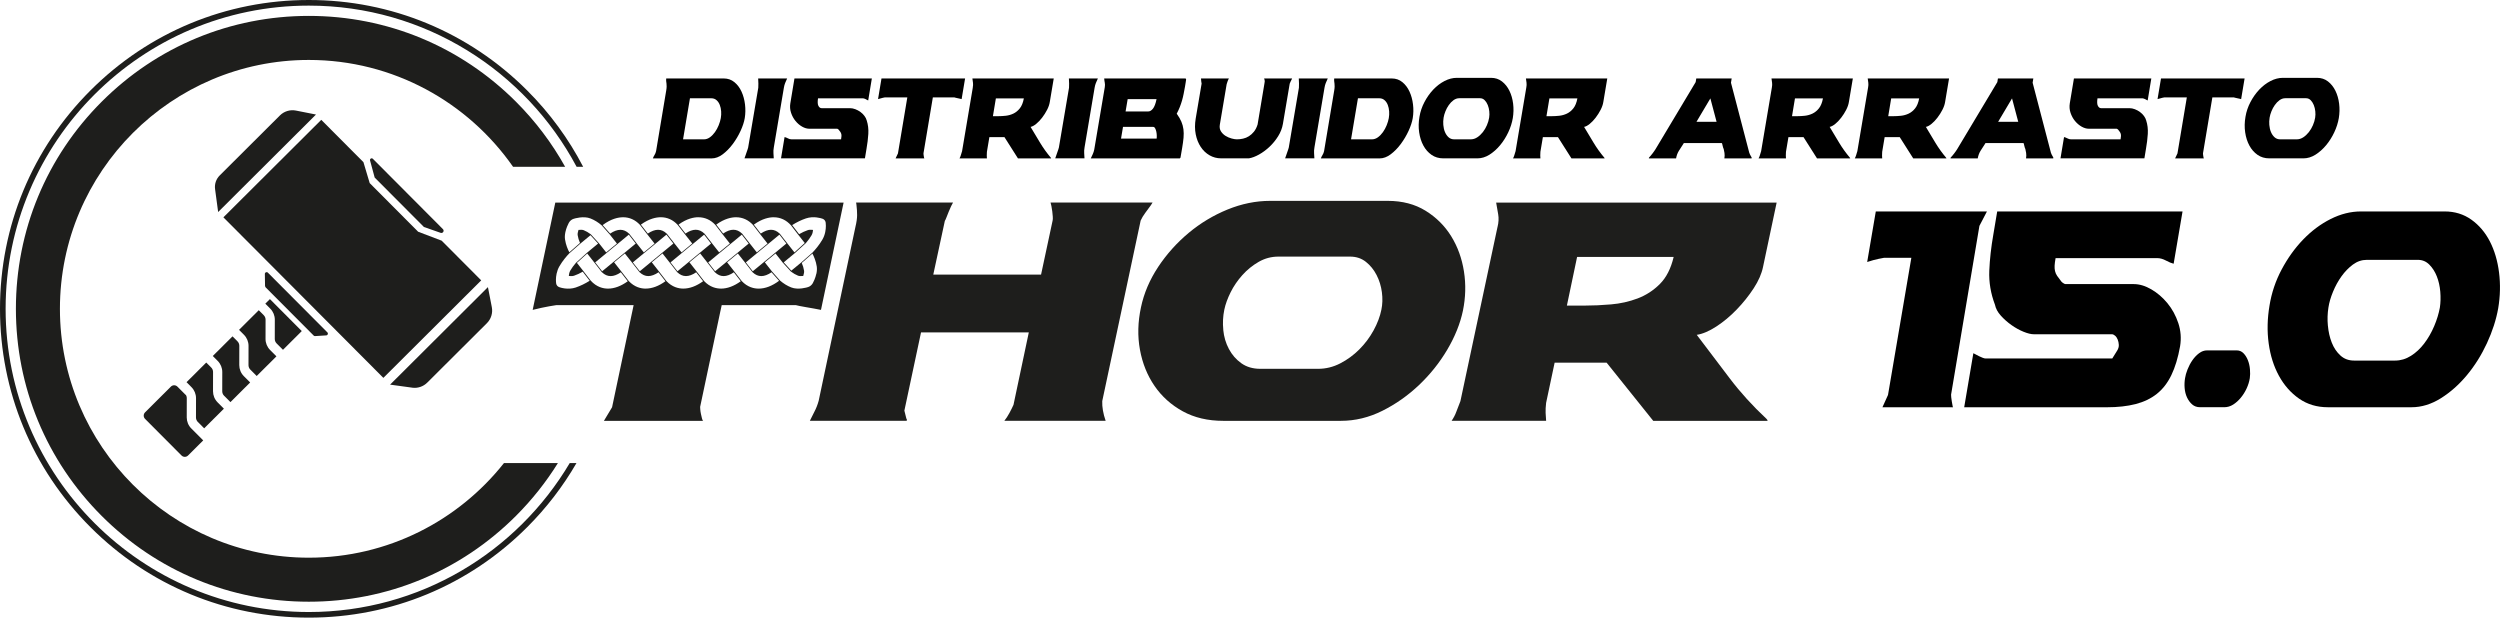 <?xml version="1.0" encoding="UTF-8"?>
<svg id="Camada_1" data-name="Camada 1" xmlns="http://www.w3.org/2000/svg" viewBox="0 0 1228.2 303.43">
  <defs>
    <style>
      .cls-1 {
        fill: #1e1e1c;
      }
    </style>
  </defs>
  <g>
    <path d="m939.02,126.64h-13.38c-.09,0-.98.17-2.66.52-1.69.34-3.57.86-5.67,1.55l4.23-24.82h54.6l-3.69,7.07-13.92,82.91c0,.23.02.66.07,1.29.04.63.14,1.29.27,1.98s.25,1.32.34,1.9c.09.58.18.92.27,1.03h-34.67l2.73-6.03,11.47-67.4Z"/>
    <path d="m1064.13,128.02c-1.5-.8-2.94-1.21-4.3-1.21h-49.96c-.27,1.5-.43,2.73-.48,3.71-.05.98.02,1.87.21,2.67.18.81.52,1.58,1.02,2.33.5.75,1.21,1.7,2.12,2.84.18.23.5.49.96.78.46.29.77.43.96.43h33.58c2.82,0,5.71.86,8.67,2.59,2.96,1.72,5.6,3.99,7.92,6.81,2.32,2.82,4.09,6.06,5.32,9.74,1.23,3.68,1.52,7.47.89,11.38-1,5.63-2.44,10.37-4.3,14.22-1.87,3.85-4.26,6.92-7.17,9.22-2.91,2.3-6.39,3.96-10.44,5-4.05,1.03-8.71,1.55-13.99,1.55h-70.17l4.5-26.55c.27.12.66.32,1.16.6.5.29,1.05.58,1.64.86.59.29,1.18.55,1.77.78.59.23,1.07.35,1.43.35h62.25l2.46-3.96c.55-.92.8-1.84.75-2.76-.05-.92-.23-1.78-.55-2.59-.32-.8-.75-1.44-1.3-1.9-.55-.46-1.05-.69-1.5-.69h-38.36c-1.37,0-3.05-.4-5.05-1.21-2-.8-3.98-1.9-5.94-3.28-1.96-1.38-3.71-2.93-5.26-4.65-1.55-1.72-2.5-3.5-2.87-5.34-2.09-5.52-3.03-11.09-2.8-16.72.23-5.63.89-11.55,1.98-17.75l1.91-11.38h91.05l-4.37,25.68c-1-.23-2.25-.75-3.75-1.55Z"/>
    <path d="m1073.48,185.76c.18-1.26.59-2.7,1.23-4.31.64-1.61,1.43-3.1,2.39-4.48.96-1.38,2.05-2.53,3.28-3.45,1.23-.92,2.53-1.38,3.89-1.38h14.61c1.27,0,2.37.46,3.28,1.38.91.92,1.64,2.07,2.18,3.45.55,1.38.89,2.87,1.02,4.48.14,1.61.11,3.05-.07,4.31-.27,1.72-.8,3.42-1.57,5.08-.77,1.67-1.73,3.19-2.87,4.57-1.14,1.38-2.39,2.5-3.75,3.36-1.37.86-2.82,1.29-4.37,1.29h-11.88c-1.55,0-2.85-.46-3.89-1.38-1.05-.92-1.89-2.07-2.53-3.45-.64-1.38-1.02-2.9-1.16-4.57-.14-1.66-.07-3.3.21-4.91Z"/>
    <path d="m1120.92,132.41c2.96-5.57,6.48-10.49,10.58-14.74,4.1-4.25,8.6-7.61,13.51-10.08,4.92-2.47,9.87-3.71,14.88-3.71h41.09c5,0,9.4,1.35,13.17,4.05,3.78,2.7,6.8,6.26,9.08,10.69,2.27,4.43,3.78,9.51,4.5,15.25.73,5.75.59,11.61-.41,17.58-1,5.63-2.85,11.35-5.53,17.15-2.69,5.8-5.96,11.03-9.83,15.69-3.87,4.65-8.15,8.45-12.83,11.38-4.69,2.93-9.49,4.4-14.4,4.4h-41.09c-5.37,0-10.08-1.41-14.13-4.22-4.05-2.81-7.35-6.55-9.9-11.2-2.55-4.65-4.23-9.97-5.05-15.94-.82-5.97-.68-12.18.41-18.62,1-6.21,2.98-12.09,5.94-17.67Zm22.73,27.58c.27,3.05.91,5.83,1.91,8.36,1,2.53,2.41,4.63,4.23,6.29,1.82,1.67,4.05,2.5,6.69,2.5h20.2c2.73,0,5.32-.78,7.78-2.33s4.64-3.59,6.55-6.12c1.91-2.53,3.53-5.34,4.85-8.45,1.32-3.1,2.25-6.15,2.8-9.14.36-2.41.43-5,.21-7.76-.23-2.76-.8-5.28-1.71-7.58-.91-2.3-2.14-4.22-3.69-5.77-1.55-1.55-3.41-2.33-5.6-2.33h-25.12c-2.46,0-4.73.78-6.83,2.33-2.09,1.55-3.96,3.48-5.6,5.77-1.64,2.3-3.03,4.83-4.16,7.58-1.14,2.76-1.89,5.34-2.25,7.76-.46,2.87-.55,5.83-.27,8.88Z"/>
  </g>
  <g>
    <path class="cls-1" d="m202.5,190.45l-10.86-1.49,48.07-47.9,1.91,9.83c.56,2.87-.35,5.83-2.43,7.9l-29.3,29.19c-1.94,1.94-4.68,2.85-7.4,2.48"/>
    <path class="cls-1" d="m105.66,92.9l1.51,11.27,48.07-47.9-9.85-1.95c-2.85-.56-5.8.33-7.86,2.38l-29.6,29.5c-1.76,1.76-2.6,4.23-2.27,6.7"/>
    <path class="cls-1" d="m154.12,164.87l-23.66-23.74-.25-.6-.09-5.96c-.01-.78.93-1.17,1.48-.62l29.24,29.35c.53.53.18,1.43-.56,1.47l-5.5.35c-.25.02-.49-.07-.67-.25"/>
    <path class="cls-1" d="m208.25,111.5l-24.18-24.27-2.27-8.4c-.22-.82.79-1.41,1.39-.8l34.42,34.55c.82.83-.04,2.2-1.14,1.81l-8.21-2.88Z"/>
    <path class="cls-1" d="m132.78,151.63c1.43,1.44,2.23,3.39,2.23,5.41l-.02,9.48c0,.83.33,1.62.91,2.2l3.12,3.13,9.23-9.2-15.65-15.71-2.26,2.25,2.43,2.44Z"/>
    <path class="cls-1" d="m119.78,184.78c-1.43-1.44-2.23-3.39-2.23-5.42l.02-9.48c0-.82-.32-1.62-.91-2.2l-2.43-2.44-9.69,9.65,2.43,2.44c1.43,1.44,2.23,3.39,2.23,5.41l-.02,9.48c0,.82.32,1.62.91,2.2l3.12,3.13,9.68-9.65-3.12-3.13Z"/>
    <path class="cls-1" d="m106.88,197.64c-1.43-1.44-2.23-3.39-2.23-5.42l.02-9.47c0-.83-.32-1.62-.91-2.2l-2.44-2.44-9.68,9.65,2.43,2.44c1.43,1.44,2.23,3.39,2.23,5.42l-.02,9.48c0,.82.32,1.62.91,2.2l3.12,3.13,9.68-9.65-3.12-3.13Z"/>
    <path class="cls-1" d="m93.97,210.49c-1.43-1.44-2.23-3.39-2.23-5.41l.02-9.48c0-.67-.22-1.31-.61-1.84l.13.32-4.12-4.14c-.89-.89-2.32-.89-3.21,0l-12.68,12.64c-.89.89-.89,2.32,0,3.21l17.91,17.98c.89.89,2.32.89,3.21,0l7.44-7.41-5.85-5.88Z"/>
    <path class="cls-1" d="m132.68,171.93c-1.43-1.44-2.24-3.39-2.23-5.42l.02-9.47c0-.83-.32-1.62-.91-2.2l-2.44-2.44-9.68,9.65,2.43,2.44c1.43,1.44,2.23,3.39,2.23,5.42l-.02,9.48c0,.83.32,1.62.91,2.2l3.12,3.13,9.69-9.65-3.12-3.13Z"/>
    <path class="cls-1" d="m279.89,227.51c-25.98,43.76-73.7,73.16-128.18,73.16C69.58,300.67,2.76,233.85,2.76,151.71S69.58,2.76,151.71,2.76c56.93,0,106.5,32.11,131.56,79.17h3.22c-7.09-13.66-16.31-26.3-27.51-37.5C230.34,15.78,192.24,0,151.71,0S73.09,15.78,44.44,44.43,0,111.19,0,151.71s15.78,78.62,44.44,107.28c28.65,28.66,66.75,44.44,107.28,44.44s78.62-15.78,107.28-44.44c9.54-9.54,17.64-20.12,24.21-31.49h-3.31Z"/>
    <polygon class="cls-1" points="157.83 58.87 178.55 79.67 181.62 89.94 205.42 113.84 216.98 118.24 236.41 137.74 188.34 185.64 109.75 106.77 157.83 58.87"/>
    <path class="cls-1" d="m247.58,227.51c-22.41,28.29-57.06,46.47-95.87,46.47-67.42,0-122.27-54.85-122.27-122.27S84.3,29.45,151.72,29.45c41.49,0,78.22,20.79,100.33,52.48h25.58c-6.44-11.58-14.53-22.34-24.16-31.97-27.18-27.18-63.31-42.15-101.75-42.15s-74.57,14.97-101.75,42.15C22.78,77.14,7.81,113.28,7.81,151.71s14.97,74.57,42.15,101.75c27.18,27.18,63.32,42.15,101.75,42.15s74.57-14.97,101.75-42.15c7.94-7.94,14.84-16.66,20.62-25.96h-26.51Z"/>
    <path class="cls-1" d="m468.2,99.52c-.22.33-.53.92-.92,1.75-.39.84-.78,1.73-1.17,2.67-.39.95-.75,1.86-1.09,2.75-.34.89-.61,1.5-.84,1.84l-5.68,26.39h52.95l5.68-26.56c.11-.45.14-1.08.08-1.92-.06-.84-.14-1.7-.25-2.59s-.25-1.75-.42-2.59c-.17-.83-.31-1.42-.42-1.75h50.11l-.84,1.33c-.89,1.23-1.81,2.48-2.76,3.76-.95,1.28-1.7,2.53-2.25,3.76l-18.87,88.69c-.11,2.9.44,6.13,1.67,9.69h-49.77c.89-1.11,1.73-2.39,2.5-3.84.78-1.45,1.45-2.79,2-4.01l7.52-35.58h-52.95l-8.18,38.42,1,4.01c.22,0,.28.34.17,1h-47.61c.56-1.23,1.28-2.67,2.17-4.34.89-1.67,1.62-3.51,2.17-5.51l18.04-85.36c.56-2.34.84-4.29.84-5.85s-.11-3.28-.34-5.18l-.16-1h47.6Z"/>
    <path class="cls-1" d="m568.96,131.17c4.18-6.29,9.16-11.86,14.95-16.7,5.79-4.84,12.17-8.68,19.13-11.53,6.96-2.84,13.94-4.26,20.96-4.26h57.79c7.13,0,13.31,1.62,18.54,4.84,5.23,3.23,9.44,7.41,12.61,12.53,3.17,5.12,5.26,10.88,6.27,17.29,1,6.4.83,12.83-.5,19.29-1.34,6.35-3.9,12.72-7.68,19.13-3.78,6.4-8.41,12.19-13.86,17.37-5.46,5.18-11.47,9.41-18.04,12.69-6.57,3.28-13.36,4.93-20.38,4.93h-57.79c-7.57,0-14.2-1.56-19.88-4.68-5.68-3.12-10.3-7.27-13.86-12.44-3.56-5.18-5.96-11.11-7.18-17.79-1.23-6.68-1.06-13.64.5-20.88,1.45-6.9,4.26-13.5,8.43-19.79m31.99,30.9c.33,3.4,1.25,6.51,2.76,9.35,1.5,2.84,3.53,5.18,6.1,7.02,2.56,1.84,5.68,2.75,9.35,2.75h28.4c3.78,0,7.41-.89,10.86-2.67,3.45-1.78,6.57-4.06,9.36-6.85s5.12-5.9,7.02-9.36c1.89-3.45,3.17-6.85,3.84-10.19.56-2.67.64-5.51.25-8.52-.39-3.01-1.25-5.82-2.59-8.44s-3.09-4.79-5.26-6.51c-2.17-1.73-4.76-2.59-7.77-2.59h-35.24c-3.45,0-6.68.86-9.69,2.59-3.01,1.73-5.68,3.9-8.02,6.51-2.34,2.62-4.26,5.43-5.76,8.44-1.5,3.01-2.53,5.85-3.09,8.52-.67,3.23-.84,6.54-.5,9.94"/>
    <path class="cls-1" d="m735.7,111.55c.56-2.23.67-4.31.33-6.26-.33-1.95-.67-3.87-1-5.76h137.8l-6.68,31.57c-.67,3.34-2.2,6.85-4.59,10.52-2.4,3.68-5.18,7.16-8.35,10.44-3.17,3.29-6.51,6.07-10.02,8.35-3.51,2.28-6.71,3.65-9.61,4.09,5.57,7.35,10.97,14.48,16.2,21.38,5.23,6.9,11.25,13.53,18.04,19.87.45.45.61.78.5,1h-56.12l-22.89-28.57h-25.55l-4.18,19.71c-.22,1.9-.31,3.54-.25,4.93.06,1.39.14,2.7.25,3.92h-46.44c1-1.45,1.78-2.95,2.34-4.51.56-1.56,1.23-3.28,2-5.18l18.21-85.52Zm34.08,38.58h8.85c4.01,0,8.3-.19,12.86-.59,4.56-.39,8.91-1.36,13.03-2.92,4.12-1.56,7.77-3.92,10.94-7.1,3.17-3.17,5.43-7.6,6.77-13.28h-47.44l-5.01,23.88Z"/>
    <path class="cls-1" d="m272.81,99.52l-5.27,24.99-5.85,27.73c3.12-.78,5.82-1.36,8.1-1.76,2.28-.39,3.48-.59,3.59-.59h37.91l-10.59,50.18-4.01,6.68h48.77c-.22-.11-.42-.5-.59-1.17-.17-.67-.33-1.39-.5-2.17-.17-.78-.28-1.5-.33-2.17-.05-.67-.08-1.11-.08-1.33l10.05-47.48h.01s.54-2.53.54-2.53h36.41c.33.11.95.25,1.84.42.89.17,1.95.36,3.17.58,1.23.23,2.5.45,3.84.67,1.33.22,2.5.45,3.51.67l5.27-24.99,5.85-27.73h-141.65Zm107.27,7.22c3.31,0,6.18,1.34,8.53,3.97l3.64,4.73.09.11h0l3.02,3.83-5.07,4.61-3.53-4.48-3.73-4.79-.02.02c-1.29-1.24-2.72-1.86-4.24-1.86s-3.21.63-5.02,1.86l-3.4-4.39c4.12-2.98,7.56-3.62,9.73-3.62m-52.67,8.55l3.4,4.36h0s-16.5,13.63-16.5,13.63l-3.41-4.37,16.5-13.62Zm-20.36,8.72l-5.94,4.91-5.29,4.36-3.41-4.37,5.27-4.35,1.85-1.52,9.39-7.75,3.41,4.37-5.27,4.35Zm27.63.55l5.26-4.34,5.98-4.93,3.4,4.37-16.5,13.62-3.4-4.37,5.27-4.35Zm29.74-9.27l3.4,4.37-5.27,4.35-5.94,4.9-5.29,4.37-.21-.27-3.19-4.09,16.5-13.62Zm7.27,9.27l3.12-2.58,8.11-6.69,3.4,4.37-5.27,4.35-5.94,4.9-5.29,4.37-1.83-2.35-1.57-2.02,5.27-4.35Zm-10.11-17.82c3.2,0,6.01,1.26,8.33,3.75l3.71,4.79,3.45,4.38-2.6,2.14-2.67,2.2-3.53-4.48-3.73-4.79h-.02c-1.29-1.22-2.71-1.85-4.24-1.85s-3.21.63-5.02,1.86l-1.52-1.96-1.88-2.43c4.12-2.98,7.56-3.61,9.72-3.61m-18.5,0c3.2,0,6.01,1.26,8.33,3.74l3.71,4.79,3.45,4.38-2.6,2.14-2.67,2.2-3.53-4.48-3.73-4.79-.02.02c-1.29-1.24-2.72-1.86-4.24-1.86s-3.21.63-5.02,1.86l-3.4-4.4c4.12-2.98,7.56-3.61,9.73-3.61m-18.5,0c3.2,0,6.01,1.26,8.33,3.75l3.71,4.79h0l3.45,4.38-5.27,4.35-3.54-4.48-3.63-4.64-.11-.14-.02.02c-1.29-1.24-2.71-1.86-4.24-1.86s-3.21.63-5.02,1.86l-3.41-4.4c4.12-2.98,7.56-3.62,9.73-3.62m-18.5,0c3.2,0,6.01,1.26,8.33,3.75l3.71,4.8h0s3.45,4.38,3.45,4.38l-2.47,2.04-2.8,2.31-3.53-4.48-2.47-3.17-1.26-1.62-.02.02c-1.29-1.24-2.72-1.86-4.24-1.86s-3.21.63-5.02,1.86l-1.4-1.58-2.3-2.6c4.24-3.17,7.79-3.84,10.03-3.84m-28.34,7.34c.45-2.13,1.34-3.91,1.66-4.52l.09-.16c.5-.9,1.34-1.59,2.3-1.9.49-.16,4.91-1.51,8.3-.17,1.95.77,3.8,1.91,5.51,3.39l3.92,4.43,3.55,4.5-1.64,1.35-3.63,3-3.43-4.35h.01s-4.21-4.62-4.21-4.62l-.02.02c-1.09-.83-2.23-1.49-3.39-1.95-.57-.22-1.38-.28-2.4-.16l-.16.02-.05.15c-.33.98-.45,1.82-.36,2.43.19,1.26.58,2.54,1.15,3.81l-5.25,4.62c-.76-1.45-1.71-3.68-2.11-6.31-.17-1.07-.11-2.28.17-3.59m5.17,27.16c-3.97,1.35-7.81-.01-8.23-.17-.83-.31-1.37-1-1.49-1.9v-.1c-.08-.54-.24-2.37.23-4.57h0c.28-1.32.73-2.53,1.35-3.6,1.59-2.75,3.57-5.05,4.96-6.49l1.55-1.36,4.02-3.53,4.78-3.94,3.74,4.09-5.25,4.34h0s-.17.14-.17.14h0s-5.39,4.9-5.39,4.9h0s-.15.14-.15.14v.02c-1.09,1.26-2.02,2.54-2.74,3.8-.23.4-.41.89-.53,1.46-.06.3-.11.63-.14.97v.15s.13.02.13.02c.97.12,1.8.07,2.47-.16,1.36-.46,2.77-1.12,4.21-1.95l3.42,4.45c-2.27,1.42-4.54,2.52-6.75,3.27m15.74.59c-2.27,0-5.59-.69-8.52-3.97l-2.6-3.38-1.13-1.47-3.02-3.83,5.07-4.6,3.52,4.47,3.73,4.79.02-.02c1.29,1.23,2.71,1.86,4.23,1.86s3.22-.63,5.03-1.86l3.4,4.39c-3.31,2.4-6.59,3.62-9.73,3.62m18.5,0c-2.2,0-5.43-.65-8.32-3.75l-2.4-3.1-1.31-1.69-3.45-4.38,5.27-4.35,3.53,4.48,3.74,4.79.02-.02c1.29,1.23,2.71,1.86,4.23,1.86s3.22-.63,5.03-1.86l1.78,2.3,1.62,2.09c-3.31,2.4-6.59,3.62-9.74,3.62m18.5,0c-2.2,0-5.43-.65-8.32-3.75l-.9-1.16-2.81-3.63-3.45-4.38,5.27-4.35,3.53,4.48,3.74,4.79h.02c1.29,1.22,2.71,1.85,4.23,1.85s3.22-.63,5.03-1.86l1.81,2.33,1.59,2.06c-3.31,2.4-6.59,3.62-9.74,3.62m18.5,0c-2.2,0-5.43-.65-8.32-3.75l-.84-1.08-2.87-3.71h0s-3.45-4.38-3.45-4.38l5.27-4.35,3.53,4.48,3.46,4.44.17.22.11.14h.02c1.29,1.22,2.71,1.85,4.23,1.85s3.22-.63,5.03-1.86l3.4,4.39c-3.31,2.4-6.59,3.62-9.74,3.62m18.5,0c-2.2,0-5.43-.65-8.32-3.75l-1.7-2.2-2-2.59h0l-3.45-4.38,2.52-2.08,2.75-2.27,3.54,4.48,3.62,4.65.11.14h.02c1.29,1.22,2.71,1.85,4.23,1.85s3.22-.63,5.04-1.87l2.43,2.74,1.27,1.44c-3.42,2.55-6.79,3.84-10.04,3.84m28.35-7.34c-.47,2.23-1.43,4.09-1.71,4.6l-.04.08c-.5.89-1.34,1.59-2.3,1.9-.49.16-4.91,1.52-8.3.17-1.95-.77-3.8-1.91-5.51-3.39l-.34-.39-3.57-4.04-3.55-4.5,5.27-4.35,3.43,4.35h-.01s.13.14.13.14l3.98,4.35.11.12.02-.02c1.09.83,2.23,1.49,3.39,1.95.57.22,1.38.28,2.4.16l.16-.02.05-.15c.33-.98.45-1.82.36-2.43-.19-1.26-.58-2.54-1.14-3.81l5.25-4.61c.76,1.45,1.71,3.67,2.12,6.31.16,1.07.11,2.28-.17,3.59m4.33-20.41c-.28,1.32-.73,2.52-1.35,3.59-1.59,2.75-3.57,5.05-4.96,6.49l-5.57,4.89-4.78,3.94-.45-.5-3.28-3.59,5.26-4.34h0s.17-.15.17-.15l5.39-4.9.15-.14v-.02c1.09-1.26,2.01-2.54,2.74-3.8.23-.4.41-.89.53-1.45.07-.31.11-.63.14-.98v-.15s-.13-.02-.13-.02c-.97-.12-1.8-.07-2.47.16-1.36.46-2.77,1.11-4.21,1.95l-.07-.09-3.36-4.37c2.27-1.42,4.54-2.52,6.75-3.27,3.78-1.28,7.44-.11,8.15.14l.08.03c.83.31,1.38,1,1.5,1.9.05.36.27,2.31-.23,4.68"/>
  </g>
  <g>
    <path d="m355.62,38.55c1.97,0,3.69.6,5.16,1.8,1.47,1.2,2.64,2.75,3.51,4.65.87,1.9,1.44,4,1.72,6.3.27,2.3.23,4.54-.12,6.7-.32,1.92-1.01,4.02-2.06,6.3-1.05,2.28-2.32,4.43-3.83,6.45s-3.15,3.7-4.94,5.05c-1.79,1.35-3.61,2.02-5.45,2.02h-28.87c.19-.57.47-1.13.82-1.68.35-.55.61-1.19.77-1.93l4.99-29.84c.13-.77.19-1.41.19-1.9,0-.53-.02-1-.07-1.41-.05-.41-.1-.8-.15-1.16-.05-.37-.04-.81.02-1.35h28.28Zm-20.05,29.91h10.22c1.07,0,2.06-.34,2.98-1.01.92-.67,1.74-1.52,2.47-2.54.73-1.02,1.34-2.15,1.84-3.39.5-1.24.85-2.42,1.04-3.52.19-1.06.25-2.16.17-3.3-.08-1.14-.31-2.19-.68-3.15-.37-.96-.9-1.74-1.6-2.35-.69-.61-1.54-.92-2.54-.92h-10.51l-3.39,20.18Z"/>
    <path d="m372.57,40.93c0-.77-.03-1.57-.1-2.39h14.24c-.39.82-.72,1.57-.99,2.26-.27.69-.48,1.45-.61,2.26l-4.94,29.29c-.19,1.06-.26,2.03-.19,2.9.06.88.11,1.72.15,2.54h-14.38c.1-.24.23-.63.41-1.16.18-.53.36-1.07.56-1.62s.37-1.06.53-1.53c.16-.47.26-.78.29-.95l4.99-29.42c.03-.73.05-1.47.05-2.2Z"/>
    <path d="m387.05,67.96c.61.33,1.19.49,1.74.49h24.41c.1-.61.16-1.11.19-1.5.03-.39,0-.74-.07-1.07-.08-.33-.22-.65-.41-.98-.19-.33-.48-.71-.87-1.16-.07-.08-.19-.18-.36-.31-.18-.12-.3-.18-.36-.18h-13.71c-1.16,0-2.35-.35-3.56-1.04-1.21-.69-2.29-1.62-3.24-2.78-.95-1.16-1.68-2.5-2.18-4.01-.5-1.51-.62-3.06-.36-4.65l2.03-12.23h38.02l-1.79,10.82c-.13-.04-.3-.12-.51-.24-.21-.12-.44-.24-.68-.37-.24-.12-.48-.22-.73-.31-.24-.08-.43-.12-.56-.12h-22.18c-.26,1.75-.19,3,.22,3.73.4.73.91,1.1,1.53,1.1h13.95c.87,0,1.76.17,2.66.52.9.35,1.73.79,2.49,1.35.76.55,1.41,1.19,1.96,1.93.55.73.92,1.47,1.11,2.2.68,2.08.94,4.29.8,6.64-.15,2.34-.44,4.8-.9,7.37l-.77,4.65h-41.22l1.74-10.46c.45.08.98.29,1.6.61Z"/>
    <path d="m445.75,47.84h-10.99s-.38.07-1.04.21c-.66.14-1.45.36-2.35.64l1.69-10.15h41.07l-1.7,10.15c-.29-.08-.63-.16-1.02-.24-.39-.08-.76-.16-1.11-.24-.36-.08-.66-.15-.92-.21-.26-.06-.44-.11-.53-.15h-10.56l-4.6,27.46c0,.08,0,.24.02.49.02.24.05.51.1.79.05.29.1.55.15.79s.1.39.17.43h-14.14l1.16-2.45,4.6-27.52Z"/>
    <path d="m477.91,42.95c.16-.81.19-1.58.1-2.29-.1-.71-.19-1.42-.29-2.11h39.96l-1.94,11.56c-.19,1.22-.64,2.51-1.33,3.85-.69,1.35-1.5,2.62-2.42,3.82-.92,1.2-1.89,2.22-2.91,3.06-1.02.84-1.95,1.34-2.78,1.5,1.61,2.69,3.18,5.3,4.7,7.83,1.52,2.53,3.26,4.95,5.23,7.28.13.16.18.29.15.37h-16.27l-6.64-10.46h-7.41l-1.21,7.22c-.06.69-.09,1.29-.07,1.8.02.51.04.99.07,1.44h-13.46c.29-.53.52-1.08.68-1.65.16-.57.35-1.2.58-1.9l5.28-31.31Zm9.88,14.13h2.57c1.16,0,2.4-.07,3.73-.21,1.32-.14,2.58-.5,3.78-1.07,1.19-.57,2.25-1.44,3.17-2.6.92-1.16,1.57-2.78,1.96-4.86h-13.75l-1.45,8.75Z"/>
    <path d="m525.23,40.93c0-.77-.03-1.57-.1-2.39h14.24c-.39.82-.72,1.57-.99,2.26-.27.69-.48,1.45-.61,2.26l-4.94,29.29c-.19,1.06-.26,2.03-.19,2.9.06.88.11,1.72.15,2.54h-14.38c.1-.24.23-.63.41-1.16.18-.53.36-1.07.56-1.62s.37-1.06.53-1.53c.16-.47.26-.78.29-.95l4.99-29.42c.03-.73.05-1.47.05-2.2Z"/>
    <path d="m582.47,38.55l.24.37s-.02.21-.05.52c-.03.31-.08.64-.15,1.01l-.34,2.08c-.23,1.26-.45,2.47-.68,3.61-.23,1.14-.49,2.24-.8,3.3-.31,1.06-.67,2.12-1.09,3.18-.42,1.06-.92,2.14-1.5,3.24,1,1.39,1.76,2.69,2.28,3.91.52,1.22.85,2.48,1.02,3.76.16,1.28.18,2.66.05,4.13-.13,1.47-.36,3.14-.68,5.01l-.82,4.77-.34.37h-43.73c.32-.69.65-1.39.97-2.08.32-.69.56-1.45.73-2.26l5.18-30.64c.13-.82.13-1.53,0-2.14-.13-.61-.23-1.32-.29-2.14h40Zm-31.72,29.54h17.48c.06-.37.09-.87.07-1.5-.02-.63-.09-1.26-.22-1.9-.13-.63-.32-1.18-.58-1.65-.26-.47-.58-.7-.97-.7h-14.82l-.97,5.75Zm2.23-13.33h11.09c.84,0,1.62-.46,2.35-1.38s1.32-2.48,1.77-4.68h-14.19l-1.02,6.05Z"/>
    <path d="m590.15,40.02c-.05-.41-.09-.9-.12-1.47h13.71c-.19.29-.41.75-.65,1.41-.24.65-.4,1.12-.46,1.41l-3.34,19.81c-.23,1.31-.05,2.42.53,3.33.58.92,1.33,1.66,2.25,2.23.92.57,1.9,1,2.93,1.28,1.03.29,1.92.43,2.66.43,1,0,2.01-.11,3.03-.34,1.02-.22,1.98-.62,2.88-1.19.9-.57,1.73-1.31,2.47-2.23.74-.92,1.34-2.09,1.79-3.52l3.39-20.3c.06-.37.1-.65.12-.86.02-.2-.04-.57-.17-1.1l-.15-.37h13.75l-.05.18c-.26.41-.47.83-.63,1.25-.16.43-.32.81-.48,1.13l-3.34,19.75c-.36,2.12-1.14,4.15-2.35,6.08-1.21,1.94-2.63,3.67-4.26,5.2-1.63,1.53-3.34,2.79-5.13,3.79-1.79,1-3.45,1.62-4.96,1.87h-13.66c-2.07,0-3.96-.5-5.69-1.5-1.73-1-3.17-2.37-4.33-4.13-1.16-1.75-1.98-3.81-2.45-6.18-.47-2.36-.48-4.93-.02-7.71l2.91-17.18c-.07-.33-.12-.69-.17-1.1Z"/>
    <path d="m638.17,40.93c0-.77-.03-1.57-.1-2.39h14.24c-.39.82-.72,1.57-.99,2.26-.27.69-.48,1.45-.61,2.26l-4.94,29.29c-.19,1.06-.26,2.03-.19,2.9.06.88.11,1.72.15,2.54h-14.38c.1-.24.23-.63.41-1.16.18-.53.36-1.07.56-1.62s.37-1.06.53-1.53c.16-.47.26-.78.29-.95l4.99-29.42c.03-.73.05-1.47.05-2.2Z"/>
    <path d="m683.79,38.55c1.97,0,3.69.6,5.16,1.8,1.47,1.2,2.64,2.75,3.51,4.65s1.45,4,1.72,6.3c.28,2.3.23,4.54-.12,6.7-.32,1.92-1.01,4.02-2.06,6.3-1.05,2.28-2.33,4.43-3.83,6.45-1.5,2.02-3.15,3.7-4.94,5.05-1.79,1.35-3.61,2.02-5.45,2.02h-28.87c.19-.57.47-1.13.82-1.68.35-.55.61-1.19.77-1.93l4.99-29.84c.13-.77.19-1.41.19-1.9,0-.53-.02-1-.07-1.41-.05-.41-.1-.8-.15-1.16-.05-.37-.04-.81.02-1.35h28.28Zm-20.05,29.91h10.22c1.06,0,2.06-.34,2.98-1.01.92-.67,1.74-1.52,2.47-2.54.73-1.02,1.34-2.15,1.84-3.39.5-1.24.85-2.42,1.04-3.52.19-1.06.25-2.16.17-3.3-.08-1.14-.31-2.19-.68-3.15-.37-.96-.9-1.74-1.6-2.35-.7-.61-1.54-.92-2.54-.92h-10.51l-3.39,20.18Z"/>
    <path d="m699.8,50.14c1.21-2.3,2.66-4.34,4.33-6.12,1.68-1.77,3.53-3.18,5.54-4.22s4.04-1.56,6.08-1.56h16.76c2.07,0,3.86.59,5.38,1.77,1.52,1.18,2.74,2.71,3.66,4.59.92,1.88,1.53,3.99,1.82,6.33.29,2.34.24,4.7-.15,7.06-.39,2.32-1.13,4.66-2.23,7-1.1,2.34-2.44,4.46-4.02,6.36-1.58,1.9-3.33,3.45-5.23,4.65-1.91,1.2-3.88,1.8-5.91,1.8h-16.76c-2.2,0-4.12-.57-5.76-1.71-1.65-1.14-2.99-2.66-4.02-4.56-1.03-1.9-1.73-4.07-2.08-6.51-.36-2.45-.31-4.99.15-7.64.42-2.53,1.23-4.94,2.45-7.25Zm9.28,11.31c.1,1.24.36,2.39.8,3.42.44,1.04,1.02,1.9,1.77,2.57.74.67,1.65,1.01,2.71,1.01h8.23c1.1,0,2.15-.33,3.15-.98,1-.65,1.9-1.49,2.71-2.51.81-1.02,1.49-2.16,2.03-3.42.55-1.26.92-2.51,1.11-3.73.16-.98.19-2.02.07-3.12-.11-1.1-.36-2.13-.75-3.09-.39-.96-.9-1.75-1.53-2.39-.63-.63-1.38-.95-2.25-.95h-10.22c-1,0-1.94.32-2.81.95-.87.63-1.65,1.43-2.32,2.39-.68.96-1.24,1.99-1.67,3.09-.44,1.1-.74,2.14-.9,3.12-.19,1.18-.24,2.4-.14,3.64Z"/>
    <path d="m749.85,42.95c.16-.81.19-1.58.1-2.29-.1-.71-.19-1.42-.29-2.11h39.96l-1.94,11.56c-.19,1.22-.64,2.51-1.33,3.85-.69,1.35-1.5,2.62-2.42,3.82-.92,1.2-1.89,2.22-2.91,3.06-1.02.84-1.95,1.34-2.79,1.5,1.61,2.69,3.18,5.3,4.7,7.83,1.52,2.53,3.26,4.95,5.23,7.28.13.16.18.29.14.37h-16.27l-6.64-10.46h-7.41l-1.21,7.22c-.07.69-.09,1.29-.07,1.8.02.51.04.99.07,1.44h-13.46c.29-.53.52-1.08.68-1.65.16-.57.35-1.2.58-1.9l5.28-31.31Zm9.88,14.13h2.57c1.16,0,2.41-.07,3.73-.21,1.32-.14,2.58-.5,3.78-1.07,1.19-.57,2.25-1.44,3.17-2.6s1.57-2.78,1.96-4.86h-13.75l-1.45,8.75Z"/>
    <path d="m811.84,75.4c.61-.79,1.13-1.54,1.55-2.23l19.66-32.84.29-1.77h17.39l-.34,2.08,8.77,33.57c.1.53.29,1.1.58,1.71.29.61.55,1.08.78,1.41l.05.12-.05.37h-13.37c.16-.94.18-1.83.05-2.69-.13-.86-.26-1.51-.39-1.96-.06-.08-.14-.24-.22-.49-.08-.24-.15-.51-.22-.79-.06-.28-.13-.54-.19-.76-.07-.22-.1-.38-.1-.46-.07-.24-.15-.37-.24-.37h-18.55c-.1,0-.19.12-.29.37-.78,1.18-1.5,2.31-2.18,3.39-.68,1.08-1.15,2.33-1.4,3.76h-13.37l.05-.37c.55-.57,1.13-1.25,1.74-2.05Zm31.48-15.56l-3.05-11.5-6.83,11.5h9.88Z"/>
    <path d="m870.49,42.95c.16-.81.19-1.58.1-2.29-.1-.71-.19-1.42-.29-2.11h39.96l-1.94,11.56c-.19,1.22-.64,2.51-1.33,3.85-.69,1.35-1.5,2.62-2.42,3.82-.92,1.2-1.89,2.22-2.91,3.06-1.02.84-1.95,1.34-2.79,1.5,1.61,2.69,3.18,5.3,4.7,7.83,1.52,2.53,3.26,4.95,5.23,7.28.13.16.18.29.14.37h-16.27l-6.64-10.46h-7.41l-1.21,7.22c-.07.69-.09,1.29-.07,1.8.02.51.04.99.07,1.44h-13.46c.29-.53.52-1.08.68-1.65.16-.57.35-1.2.58-1.9l5.28-31.31Zm9.88,14.13h2.57c1.16,0,2.41-.07,3.73-.21,1.32-.14,2.58-.5,3.78-1.07,1.19-.57,2.25-1.44,3.17-2.6s1.57-2.78,1.96-4.86h-13.75l-1.45,8.75Z"/>
    <path d="m917.76,42.95c.16-.81.19-1.58.1-2.29-.1-.71-.19-1.42-.29-2.11h39.96l-1.94,11.56c-.19,1.22-.64,2.51-1.33,3.85-.69,1.35-1.5,2.62-2.42,3.82-.92,1.2-1.89,2.22-2.91,3.06-1.02.84-1.95,1.34-2.79,1.5,1.61,2.69,3.18,5.3,4.7,7.83,1.52,2.53,3.26,4.95,5.23,7.28.13.16.18.29.14.37h-16.27l-6.64-10.46h-7.41l-1.21,7.22c-.07.69-.09,1.29-.07,1.8.02.51.04.99.07,1.44h-13.46c.29-.53.52-1.08.68-1.65.16-.57.35-1.2.58-1.9l5.28-31.31Zm9.88,14.13h2.57c1.16,0,2.41-.07,3.73-.21,1.32-.14,2.58-.5,3.78-1.07,1.19-.57,2.25-1.44,3.17-2.6s1.57-2.78,1.96-4.86h-13.75l-1.45,8.75Z"/>
    <path d="m960.04,75.4c.61-.79,1.13-1.54,1.55-2.23l19.66-32.84.29-1.77h17.39l-.34,2.08,8.77,33.57c.1.53.29,1.1.58,1.71.29.61.55,1.08.78,1.41l.05.12-.05.37h-13.37c.16-.94.18-1.83.05-2.69-.13-.86-.26-1.51-.39-1.96-.06-.08-.14-.24-.22-.49-.08-.24-.15-.51-.22-.79-.06-.28-.13-.54-.19-.76-.07-.22-.1-.38-.1-.46-.07-.24-.15-.37-.24-.37h-18.55c-.1,0-.19.12-.29.37-.78,1.18-1.5,2.31-2.18,3.39-.68,1.08-1.15,2.33-1.4,3.76h-13.37l.05-.37c.55-.57,1.13-1.25,1.74-2.05Zm31.48-15.56l-3.05-11.5-6.83,11.5h9.88Z"/>
    <path d="m1015.64,67.96c.61.33,1.19.49,1.74.49h24.41c.1-.61.16-1.11.19-1.5.03-.39,0-.74-.07-1.07-.08-.33-.22-.65-.41-.98-.19-.33-.48-.71-.87-1.16-.07-.08-.19-.18-.36-.31-.18-.12-.3-.18-.36-.18h-13.71c-1.16,0-2.35-.35-3.56-1.04-1.21-.69-2.29-1.62-3.25-2.78-.95-1.16-1.68-2.5-2.18-4.01-.5-1.51-.62-3.06-.36-4.65l2.03-12.23h38.02l-1.79,10.82c-.13-.04-.3-.12-.51-.24-.21-.12-.44-.24-.68-.37-.24-.12-.48-.22-.73-.31-.24-.08-.43-.12-.56-.12h-22.18c-.26,1.75-.19,3,.22,3.73.4.73.91,1.1,1.53,1.1h13.95c.87,0,1.76.17,2.66.52.9.35,1.74.79,2.49,1.35.76.55,1.41,1.19,1.96,1.93.55.73.92,1.47,1.11,2.2.68,2.08.94,4.29.8,6.64-.15,2.34-.44,4.8-.9,7.37l-.77,4.65h-41.22l1.74-10.46c.45.08.98.29,1.6.61Z"/>
    <path d="m1074.34,47.84h-10.99s-.38.07-1.04.21c-.66.14-1.45.36-2.35.64l1.7-10.15h41.07l-1.7,10.15c-.29-.08-.63-.16-1.02-.24-.39-.08-.76-.16-1.11-.24-.36-.08-.66-.15-.92-.21-.26-.06-.44-.11-.53-.15h-10.56l-4.6,27.46c0,.08,0,.24.02.49.02.24.05.51.1.79.05.29.1.55.15.79s.1.39.17.43h-14.14l1.16-2.45,4.6-27.52Z"/>
    <path d="m1105.6,50.14c1.21-2.3,2.66-4.34,4.33-6.12,1.68-1.77,3.53-3.18,5.54-4.22s4.04-1.56,6.08-1.56h16.76c2.07,0,3.86.59,5.38,1.77,1.52,1.18,2.74,2.71,3.66,4.59.92,1.88,1.53,3.99,1.82,6.33.29,2.34.24,4.7-.15,7.06-.39,2.32-1.13,4.66-2.23,7-1.1,2.34-2.44,4.46-4.02,6.36-1.58,1.9-3.33,3.45-5.23,4.65-1.91,1.2-3.88,1.8-5.91,1.8h-16.76c-2.2,0-4.12-.57-5.76-1.71-1.65-1.14-2.99-2.66-4.02-4.56-1.03-1.9-1.73-4.07-2.08-6.51-.36-2.45-.31-4.99.15-7.64.42-2.53,1.23-4.94,2.45-7.25Zm9.28,11.31c.1,1.24.36,2.39.8,3.42.44,1.04,1.02,1.9,1.77,2.57.74.67,1.65,1.01,2.71,1.01h8.23c1.1,0,2.15-.33,3.15-.98,1-.65,1.9-1.49,2.71-2.51.81-1.02,1.49-2.16,2.03-3.42.55-1.26.92-2.51,1.11-3.73.16-.98.19-2.02.07-3.12-.11-1.1-.36-2.13-.75-3.09-.39-.96-.9-1.75-1.53-2.39-.63-.63-1.38-.95-2.25-.95h-10.22c-1,0-1.94.32-2.81.95-.87.63-1.65,1.43-2.32,2.39-.68.96-1.24,1.99-1.67,3.09-.44,1.1-.74,2.14-.9,3.12-.19,1.18-.24,2.4-.14,3.64Z"/>
  </g>
</svg>